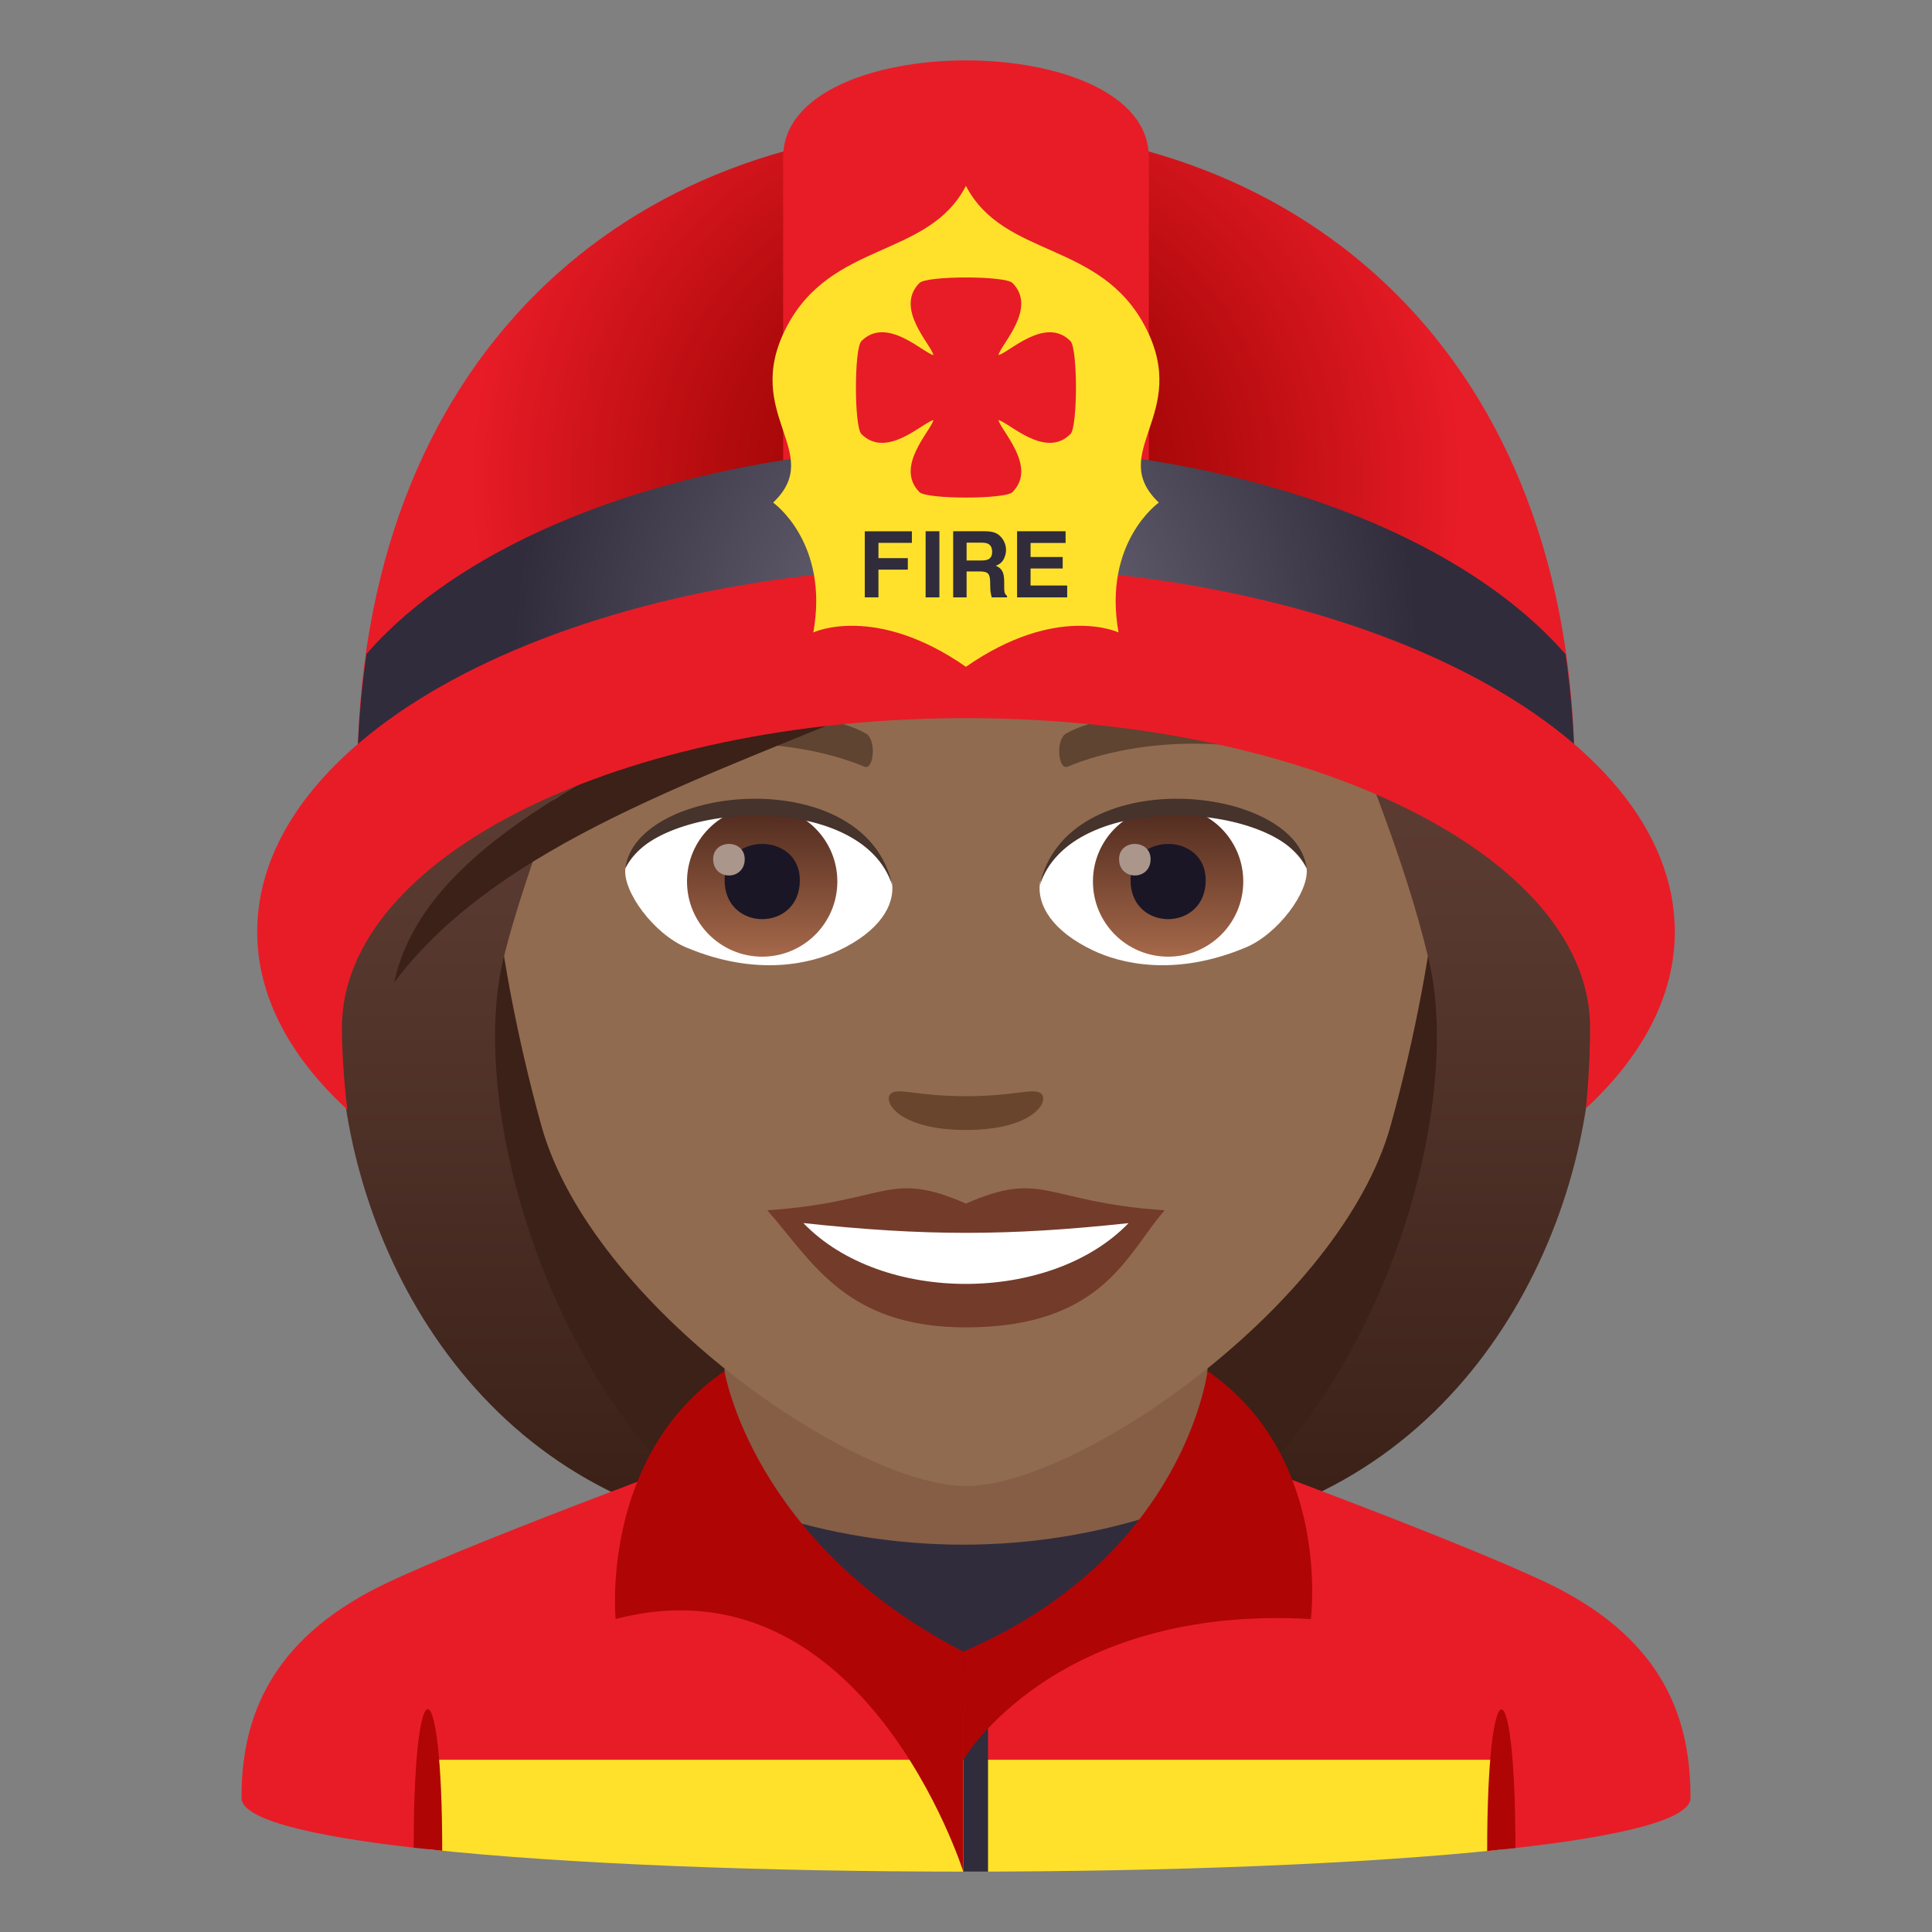 <?xml version="1.0" encoding="utf-8"?>
<!-- Generator: Adobe Illustrator 15.0.0, SVG Export Plug-In . SVG Version: 6.00 Build 0)  -->
<!DOCTYPE svg PUBLIC "-//W3C//DTD SVG 1.1//EN" "http://www.w3.org/Graphics/SVG/1.1/DTD/svg11.dtd">
<svg version="1.1" id="Layer_1" xmlns:x="http://ns.adobe.com/Extensibility/1.0/" xmlns:i="http://ns.adobe.com/AdobeIllustrator/10.0/" xmlns:graph="http://ns.adobe.com/Graphs/1.0/"
	 xmlns="http://www.w3.org/2000/svg" xmlns:xlink="http://www.w3.org/1999/xlink" xmlns:a="http://ns.adobe.com/AdobeSVGViewerExtensions/3.0/"
	 x="0px" y="0px" width="64px" height="64px" viewBox="0 0 64 64" enable-background="new 0 0 64 64" xml:space="preserve">
<rect x="0" y="0" width="64" height="64" fill="#808080" stroke="none"/>
<path fill="#3B2118" d="M39.582,50.742c15.168-6.066,11.65-20.475,11.65-20.475H12.766c0,0-3.516,14.408,11.648,20.475
	c0,0,3.035,0.76,7.584,0.76C36.549,51.502,39.582,50.742,39.582,50.742z"/>
<linearGradient id="SVGID_1_" gradientUnits="userSpaceOnUse" x1="46.166" y1="51.498" x2="46.166" y2="6.115">
	<stop  offset="0.05" style="stop-color:#3B2118"/>
	<stop  offset="0.112" style="stop-color:#40251C"/>
	<stop  offset="0.476" style="stop-color:#58392F"/>
	<stop  offset="0.7" style="stop-color:#614036"/>
	<a:midPointStop  offset="0.05" style="stop-color:#3B2118"/>
	<a:midPointStop  offset="0.4" style="stop-color:#3B2118"/>
	<a:midPointStop  offset="0.7" style="stop-color:#614036"/>
</linearGradient>
<path fill="url(#SVGID_1_)" d="M47.332,31.805c1.172,4.932-1.553,14.6-7.75,18.938c9.102-1.516,13.168-10.109,13.168-16.703
	L47.332,31.805z"/>
<linearGradient id="SVGID_2_" gradientUnits="userSpaceOnUse" x1="1762.98" y1="51.498" x2="1762.98" y2="6.115" gradientTransform="matrix(-1 0 0 1 1780.814 0)">
	<stop  offset="0.05" style="stop-color:#3B2118"/>
	<stop  offset="0.112" style="stop-color:#40251C"/>
	<stop  offset="0.476" style="stop-color:#58392F"/>
	<stop  offset="0.7" style="stop-color:#614036"/>
	<a:midPointStop  offset="0.05" style="stop-color:#3B2118"/>
	<a:midPointStop  offset="0.4" style="stop-color:#3B2118"/>
	<a:midPointStop  offset="0.7" style="stop-color:#614036"/>
</linearGradient>
<path fill="url(#SVGID_2_)" d="M16.666,31.805c-1.172,4.932,1.555,14.6,7.752,18.938C15.316,49.227,11.25,40.633,11.25,34.039
	L16.666,31.805z"/>
<path fill="#E81C27" d="M12.254,52.718C14.656,51.43,24,48.01,24,48.01l16-0.029c0,0,9.413,3.441,11.801,4.734
	C55.271,54.587,56,57.144,56,59.56c0,0.706-2.261,1.259-5.8,1.658l-36.5-0.011C10.218,60.808,8,60.259,8,59.56
	C8,57.14,8.774,54.583,12.254,52.718z"/>
<path fill="#855E45" d="M24,49.947c0,0,2.567,2.832,8,2.832c5.434,0,8-2.832,8-2.832v-8.035H24V49.947z"/>
<path fill="#FFE12C" d="M14.177,58.295v2.964C18.782,61.753,25.388,62,32,62c6.568,0,13.132-0.244,17.732-0.731v-2.974H14.177z"/>
<path fill="#302C3B" d="M25.362,50.117c1.394,2.744,6.547,6.609,6.547,6.609s5.152-3.865,6.545-6.609
	C34.211,51.52,29.606,51.52,25.362,50.117z"/>
<rect x="31.91" y="54.709" fill="#302C3B" width="0.82" height="7.291"/>
<path fill="#B00505" d="M31.91,62c0,0-3.315-10.508-11.517-8.367c0,0-0.527-5.377,3.606-8.215c0,0,0.916,5.686,7.909,9.293L31.91,62
	"/>
<path fill="#B00505" d="M31.91,58.295c0,0,3.006-5.148,11.513-4.662c0,0,0.707-5.377-3.423-8.215c0,0-0.735,6.135-8.091,9.293
	L31.91,62"/>
<path fill="#B00505" d="M14.649,61.308l-0.945-0.1C13.704,55.021,14.649,55.12,14.649,61.308z"/>
<path fill="#B00505" d="M50.2,61.218l-0.936,0.1C49.265,55.13,50.2,55.03,50.2,61.218z"/>
<path fill="#916B50" d="M32,8.277c-11.006,0-16.307,8.961-15.645,20.484c0.137,2.316,0.781,5.656,1.576,8.52
	C19.582,43.232,28.291,49.227,32,49.227c3.707,0,12.416-5.994,14.068-11.945c0.795-2.863,1.439-6.203,1.574-8.52
	C48.305,17.238,43.006,8.277,32,8.277z"/>
<path fill="#733B2A" d="M31.998,39.871c-2.578-1.135-2.6-0.047-6.58,0.221c1.494,1.697,2.594,3.879,6.578,3.879
	c4.574,0,5.348-2.479,6.586-3.879C34.596,39.824,34.58,38.736,31.998,39.871z"/>
<path fill="#FFFFFF" d="M26.613,40.516c2.6,2.705,8.205,2.668,10.771,0.002C33.383,40.947,30.615,40.947,26.613,40.516z"/>
<path fill="#5E4431" d="M43.693,24.928c-2.391-1.426-6.68-1.6-8.377-0.629c-0.359,0.197-0.262,1.227,0.049,1.098
	c2.42-1.008,6.107-1.059,8.379,0.107C44.049,25.658,44.057,25.135,43.693,24.928z"/>
<path fill="#5E4431" d="M20.305,24.928c2.391-1.426,6.678-1.6,8.379-0.629c0.359,0.197,0.264,1.227-0.049,1.098
	c-2.422-1.008-6.105-1.061-8.381,0.107C19.949,25.658,19.943,25.135,20.305,24.928z"/>
<path fill="#69452D" d="M34.473,36.215c-0.262-0.184-0.877,0.098-2.475,0.098c-1.596,0-2.211-0.281-2.473-0.098
	c-0.314,0.221,0.184,1.217,2.473,1.217S34.789,36.436,34.473,36.215z"/>
<path id="Path_2960_" fill="#FFFFFF" d="M29.551,29.252c0.094,0.727-0.4,1.59-1.77,2.236c-0.869,0.412-2.678,0.896-5.055-0.105
	c-1.064-0.449-2.104-1.848-2.01-2.621C22.004,26.334,28.346,25.979,29.551,29.252z"/>
<linearGradient id="Oval_1_" gradientUnits="userSpaceOnUse" x1="-424.58" y1="477.44" x2="-424.58" y2="478.199" gradientTransform="matrix(6.57 0 0 -6.57 2814.78 3168.528)">
	<stop  offset="0" style="stop-color:#A6694A"/>
	<stop  offset="1" style="stop-color:#4F2A1E"/>
	<a:midPointStop  offset="0" style="stop-color:#A6694A"/>
	<a:midPointStop  offset="0.5" style="stop-color:#A6694A"/>
	<a:midPointStop  offset="1" style="stop-color:#4F2A1E"/>
</linearGradient>
<circle id="Oval_456_" fill="url(#Oval_1_)" cx="25.248" cy="29.201" r="2.49"/>
<path id="Path_2959_" fill="#1A1626" d="M24.004,29.156c0,1.723,2.492,1.723,2.492,0C26.496,27.557,24.004,27.557,24.004,29.156z"/>
<path id="Path_2958_" fill="#AB968C" d="M23.625,28.459c0,0.723,1.045,0.723,1.045,0C24.67,27.789,23.625,27.789,23.625,28.459z"/>
<path id="Path_2957_" fill="#45332C" d="M29.563,29.348c-1.012-3.252-7.908-2.771-8.846-0.586
	C21.064,25.963,28.701,25.225,29.563,29.348z"/>
<path id="Path_2956_" fill="#FFFFFF" d="M34.447,29.252c-0.092,0.727,0.402,1.59,1.771,2.236c0.869,0.412,2.678,0.896,5.055-0.105
	c1.066-0.449,2.104-1.848,2.01-2.621C41.996,26.334,35.654,25.979,34.447,29.252z"/>
<linearGradient id="Oval_2_" gradientUnits="userSpaceOnUse" x1="-425.232" y1="477.44" x2="-425.232" y2="478.199" gradientTransform="matrix(6.57 0 0 -6.57 2832.511 3168.528)">
	<stop  offset="0" style="stop-color:#A6694A"/>
	<stop  offset="1" style="stop-color:#4F2A1E"/>
	<a:midPointStop  offset="0" style="stop-color:#A6694A"/>
	<a:midPointStop  offset="0.5" style="stop-color:#A6694A"/>
	<a:midPointStop  offset="1" style="stop-color:#4F2A1E"/>
</linearGradient>
<circle id="Oval_455_" fill="url(#Oval_2_)" cx="38.695" cy="29.201" r="2.49"/>
<path id="Path_2955_" fill="#1A1626" d="M37.451,29.156c0,1.723,2.49,1.723,2.49,0C39.941,27.557,37.451,27.557,37.451,29.156z"/>
<path id="Path_2954_" fill="#AB968C" d="M37.07,28.459c0,0.723,1.045,0.723,1.045,0C38.115,27.789,37.07,27.789,37.07,28.459z"/>
<path id="Path_2953_" fill="#45332C" d="M34.438,29.348c1.01-3.25,7.902-2.785,8.846-0.586
	C42.934,25.963,35.299,25.225,34.438,29.348z"/>
<linearGradient id="SVGID_3_" gradientUnits="userSpaceOnUse" x1="32.001" y1="51.499" x2="32.001" y2="6.114">
	<stop  offset="0.05" style="stop-color:#3B2118"/>
	<stop  offset="0.112" style="stop-color:#40251C"/>
	<stop  offset="0.476" style="stop-color:#58392F"/>
	<stop  offset="0.7" style="stop-color:#614036"/>
	<a:midPointStop  offset="0.05" style="stop-color:#3B2118"/>
	<a:midPointStop  offset="0.4" style="stop-color:#3B2118"/>
	<a:midPointStop  offset="0.7" style="stop-color:#614036"/>
</linearGradient>
<path fill="url(#SVGID_3_)" d="M44.385,9.885c1.258-1.793-9.387-5.582-19.438-3.023C14.908,9.16,11.25,24.201,11.25,34.039
	c0.898,0.711,4.396-1.066,5.416-2.234c0.416-1.721,1.072-3.492,1.684-5.328c7.539-4.365,16.07-5.393,21.992-10.617
	c-0.758,2.275,3.256,5.145,5.309,10.617c0.664,1.775,1.26,3.553,1.682,5.328c1.674,1.541,3.014,2.268,5.418,2.234
	C52.75,25.719,48.41,8.725,44.385,9.885z"/>
<path fill="#3B2118" d="M13.059,32.543c6.943-9.248,27.438-8.621,31.326-22.658C36.834,21.666,14.955,23.654,13.059,32.543z"/>
<radialGradient id="SVGID_4_" cx="57.645" cy="15.75" r="16.513" gradientTransform="matrix(1 0 0 0.996 -25.646 0.255)" gradientUnits="userSpaceOnUse">
	<stop  offset="0.261" style="stop-color:#A10505"/>
	<stop  offset="0.483" style="stop-color:#B20B0D"/>
	<stop  offset="0.924" style="stop-color:#E01923"/>
	<stop  offset="1" style="stop-color:#E81C27"/>
	<a:midPointStop  offset="0.261" style="stop-color:#A10505"/>
	<a:midPointStop  offset="0.553" style="stop-color:#A10505"/>
	<a:midPointStop  offset="1" style="stop-color:#E81C27"/>
</radialGradient>
<path fill="url(#SVGID_4_)" d="M52.165,25.816c0,5.693,0.444-3.563-20.165-3.563c-20.611,0.002-20.167,9.256-20.167,3.563
	c0-14.041,9.028-21.604,20.167-21.604S52.165,11.775,52.165,25.816z"/>
<path fill="#E81C27" d="M38.057,21.34H25.943c0,0,0-13.201,0-16.133c0-4.275,12.113-4.275,12.113,0
	C38.057,8.449,38.057,21.34,38.057,21.34z"/>
<radialGradient id="SVGID_5_" cx="57.645" cy="21.056" r="14.976" gradientTransform="matrix(1 0 0 0.996 -25.646 0.255)" gradientUnits="userSpaceOnUse">
	<stop  offset="0" style="stop-color:#747080"/>
	<stop  offset="1" style="stop-color:#302C3B"/>
	<a:midPointStop  offset="0" style="stop-color:#747080"/>
	<a:midPointStop  offset="0.5" style="stop-color:#747080"/>
	<a:midPointStop  offset="1" style="stop-color:#302C3B"/>
</radialGradient>
<path fill="url(#SVGID_5_)" d="M52.165,25.816c0-1.455-0.118-2.824-0.304-4.141c-3.541-4.078-11.104-6.895-19.865-6.895
	c-8.755,0-16.314,2.811-19.854,6.881c-0.189,1.322-0.309,2.695-0.309,4.154c0,5.693-0.444-3.561,20.167-3.563
	C52.609,22.254,52.165,31.51,52.165,25.816z"/>
<path fill="#E81C27" d="M32,18.766c-12.97,0-23.48,5.416-23.48,12.102c0,2.141,1.09,4.146,2.987,5.891c0,0-0.181-1.398-0.181-2.715
	c0-5.664,9.256-10.254,20.674-10.254c11.42,0,20.674,4.59,20.674,10.254c0,1.314-0.135,2.67-0.135,2.67
	c1.867-1.732,2.941-3.723,2.941-5.846C55.48,24.182,44.966,18.766,32,18.766z"/>
<path fill="#FFE12C" d="M37.949,10.846c-1.49-2.883-4.695-2.275-5.951-4.688c-1.254,2.412-4.461,1.805-5.949,4.688
	c-1.496,2.895,1.309,4.135-0.438,5.803c0,0,1.865,1.314,1.332,4.301c0,0,2.037-0.963,5.055,1.139
	c3.018-2.102,5.055-1.139,5.055-1.139c-0.531-2.986,1.334-4.301,1.334-4.301C36.641,14.98,39.445,13.74,37.949,10.846z"/>
<path fill="#302C3B" d="M35.299,17.986h-1.16v0.465h1.064v0.381h-1.064v0.564h1.213v0.393h-1.66v-2.191h1.607V17.986z"/>
<path fill="#302C3B" d="M28.646,17.6h1.561v0.383H29.1v0.506h0.973v0.381H29.1v0.918h-0.453V17.6z"/>
<path fill="#302C3B" d="M31.119,19.789h-0.457v-2.191h0.457V19.789z"/>
<path fill="#302C3B" d="M32.969,17.652c0.08,0.033,0.148,0.086,0.205,0.154c0.045,0.055,0.084,0.115,0.109,0.184
	c0.027,0.068,0.043,0.145,0.043,0.23c0,0.105-0.027,0.209-0.08,0.309s-0.139,0.17-0.26,0.213c0.1,0.039,0.172,0.098,0.213,0.174
	c0.043,0.074,0.066,0.189,0.066,0.342v0.146c0,0.1,0.002,0.168,0.01,0.205c0.012,0.059,0.041,0.098,0.084,0.127v0.053h-0.506
	c-0.012-0.047-0.023-0.088-0.029-0.117c-0.012-0.061-0.018-0.125-0.02-0.188l-0.004-0.205c0-0.141-0.025-0.232-0.072-0.279
	c-0.045-0.047-0.133-0.07-0.26-0.07H32.02v0.859h-0.445v-2.191h1.049C32.771,17.6,32.889,17.617,32.969,17.652z M32.02,17.977v0.59
	h0.494c0.098,0,0.172-0.014,0.221-0.037c0.086-0.041,0.131-0.123,0.131-0.244c0-0.133-0.043-0.223-0.127-0.268
	c-0.045-0.027-0.117-0.041-0.213-0.041H32.02z"/>
<path fill="#E81C27" d="M35.461,11.299c-0.838-0.84-2.037,0.387-2.385,0.463c0.074-0.35,1.301-1.549,0.463-2.389
	c-0.242-0.242-2.838-0.242-3.08,0c-0.838,0.84,0.387,2.039,0.461,2.389c-0.348-0.076-1.547-1.303-2.385-0.463
	c-0.242,0.244-0.242,2.836,0,3.08c0.838,0.836,2.037-0.387,2.385-0.463c-0.074,0.348-1.299,1.547-0.461,2.387
	c0.242,0.24,2.838,0.24,3.08,0c0.838-0.84-0.389-2.039-0.463-2.387c0.348,0.076,1.547,1.299,2.385,0.463
	C35.703,14.135,35.703,11.543,35.461,11.299z"/>
</svg>
